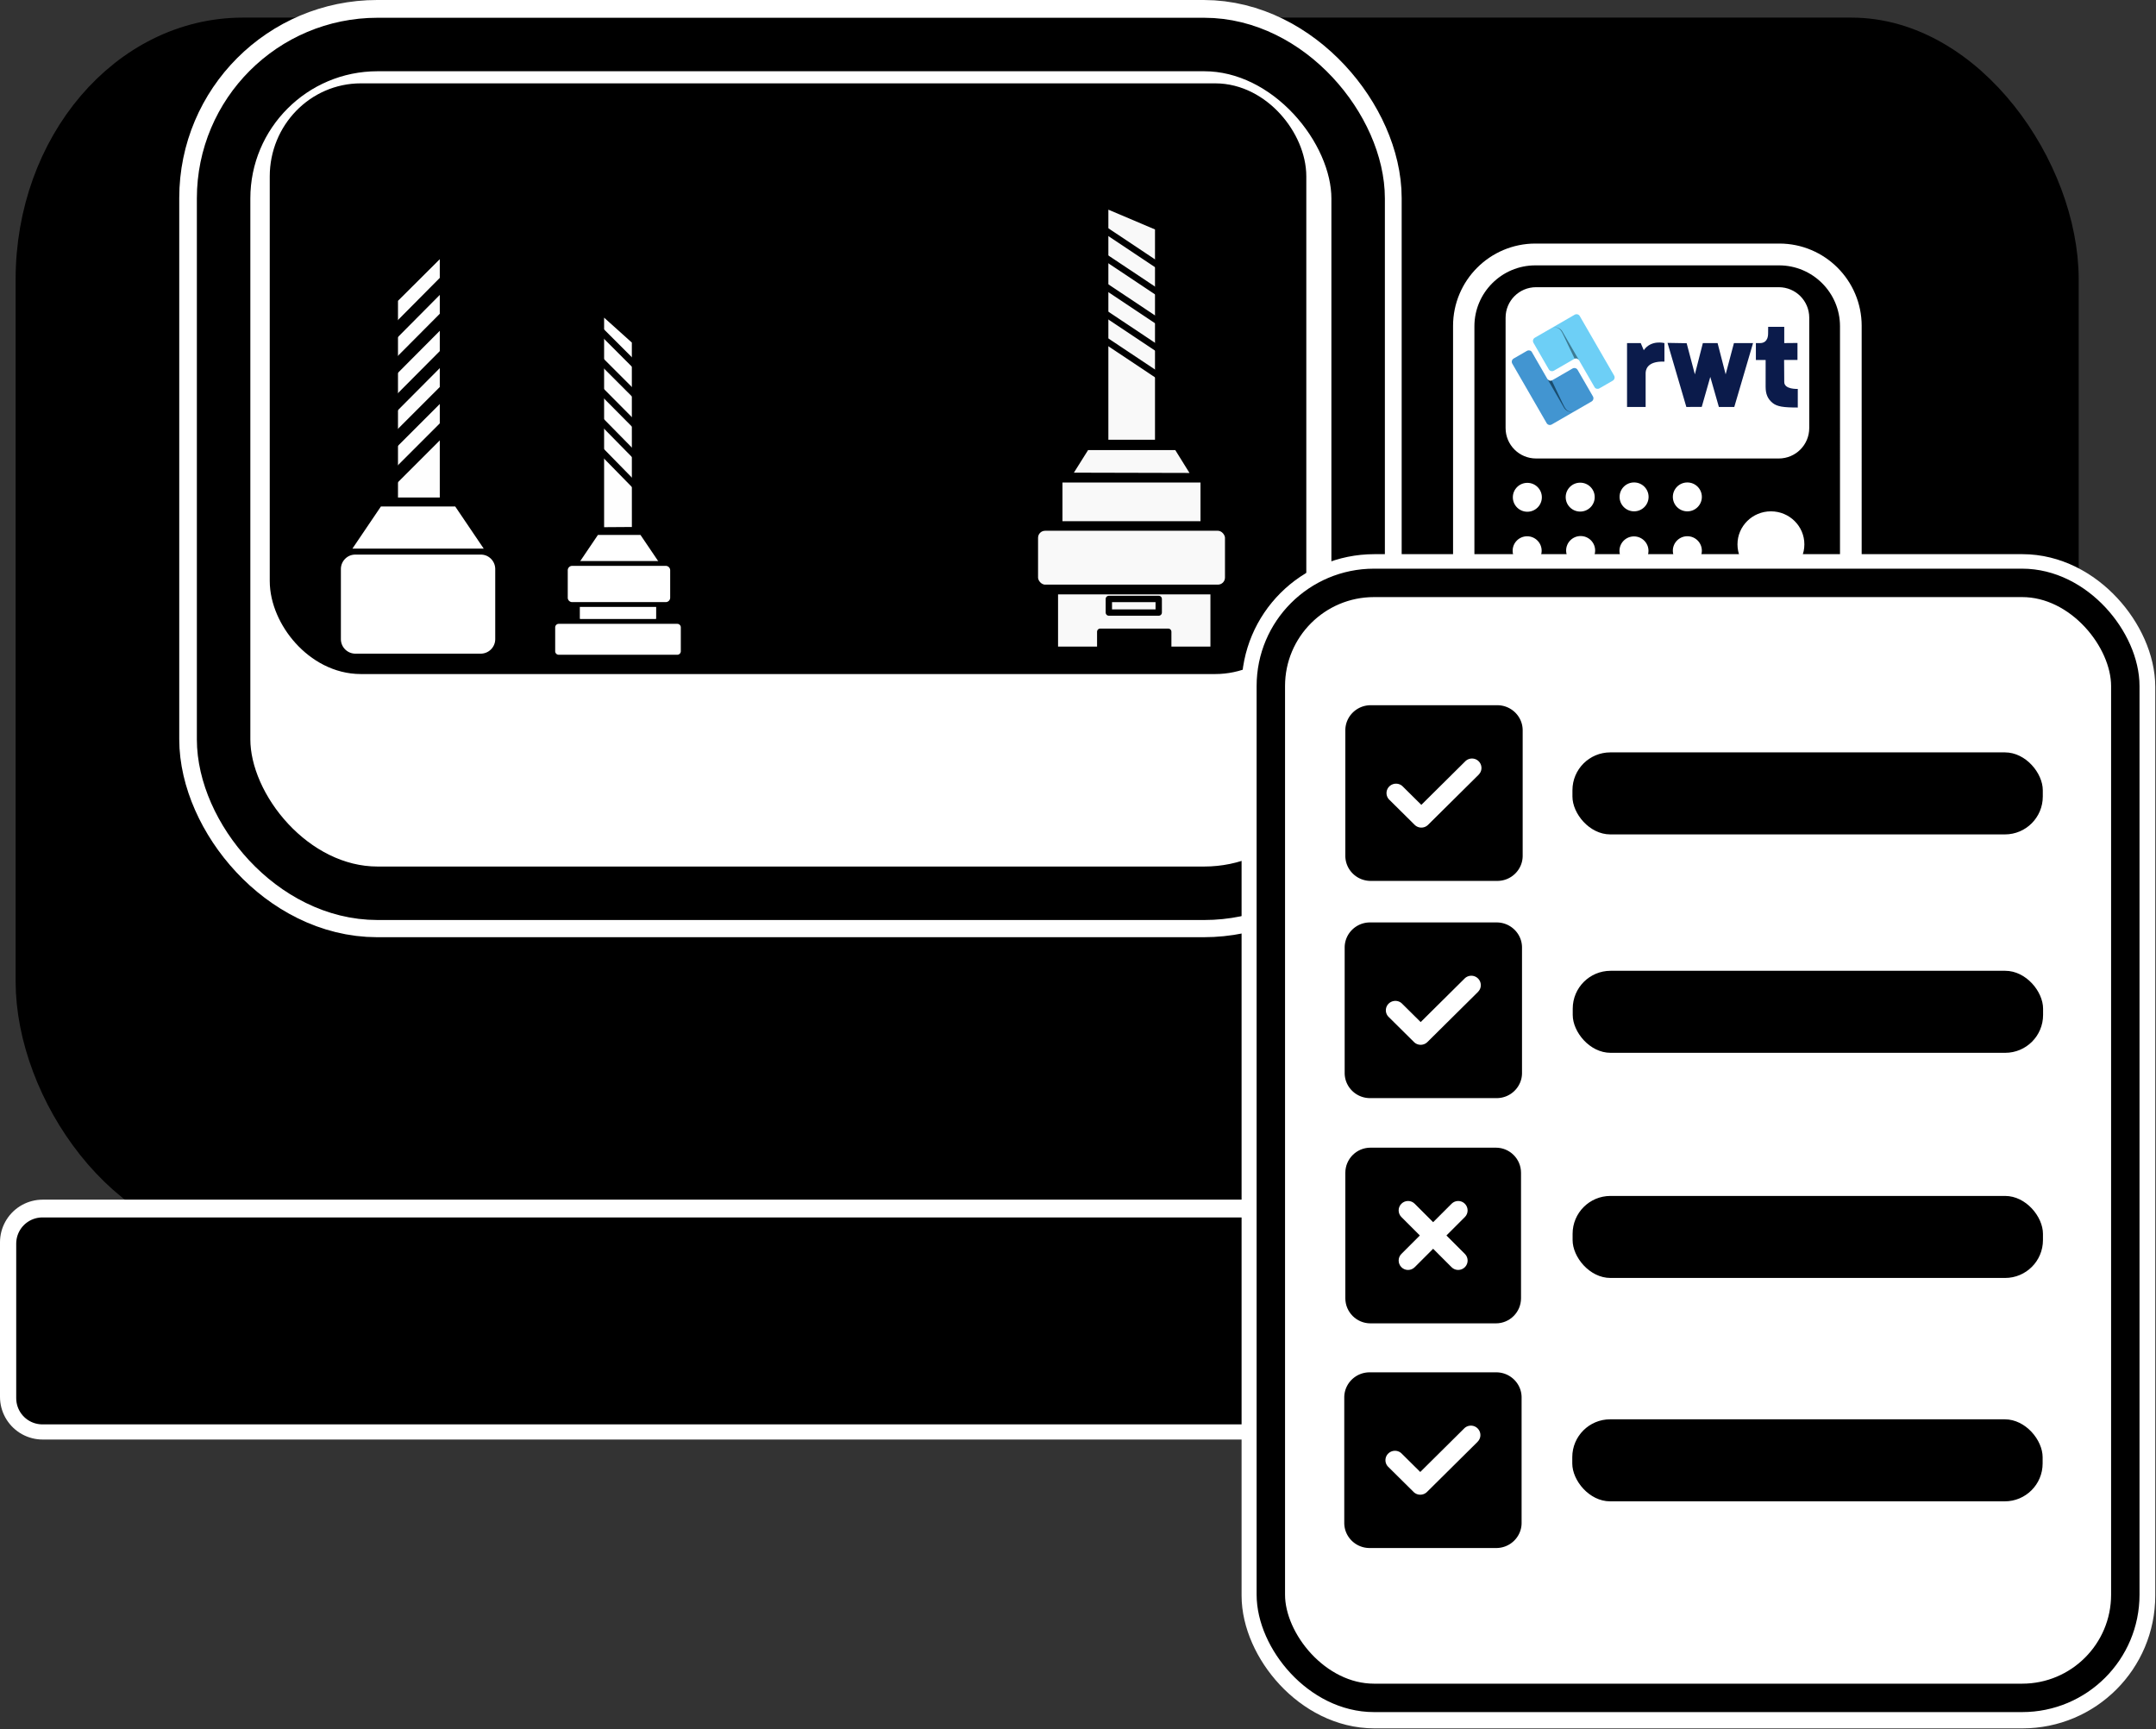 <svg xmlns="http://www.w3.org/2000/svg" xml:space="preserve" width="606.329" height="486.353"><rect width="100%" height="100%" fill="#333333" stroke="none"/><g transform="translate(-37.09 -82.169)"><rect width="565.218" height="329.697" x="48.972" y="94.612" rx="56.405" ry="66.154" style="fill:#000;fill-opacity:1;stroke:#000;stroke-width:14.979;stroke-linecap:round;stroke-miterlimit:23.8;stroke-opacity:1;paint-order:markers stroke fill"/><g style="fill:none;fill-opacity:1;stroke:#fff;stroke-width:44.784;stroke-dasharray:none;stroke-opacity:1" transform="matrix(.268 0 0 .268 451.733 156.67)"><path d="M64 0C28.7 0 0 28.7 0 64v384c0 35.3 28.7 64 64 64h256c35.3 0 64-28.7 64-64V64c0-35.3-28.7-64-64-64Zm.753 22.933h254.94c17.7 0 32 14.3 32 32v115.92c0 17.7-14.3 32-32 32H64.753c389.55 0-32-3.895-32-32V54.933c0-17.7 14.3-32 32-32zm62.8 224.725c0 17.673-14.326 32-32 32-17.672 0-32-14.327-32-32 0-17.673 14.328-32 32-32 17.674 0 32 14.327 32 32zm-32 128c-17.673 0-32-14.327-32-32 0-17.673 14.327-32 32-32 17.674 0 32 14.327 32 32 0 17.673-14.326 32-32 32zm96-96c-17.673 0-32-14.327-32-32 0-17.673 14.328-32 32-32 17.674 0 32 14.327 32 32 0 17.673-14.326 32-32 32zm32 64c0 17.673-14.326 32-32 32-17.672 0-32-14.327-32-32 0-17.673 14.328-32 32-32 17.674 0 32 14.327 32 32zM96.419 472.578c-17.673 0-32-14.326-32-32 0-17.672 14.327-32 32-32 17.674 0 32 14.328 32 32 0 17.674-14.326 32-32 32zm95.526-.892c-17.673 0-32-14.327-32-32 0-17.673 14.327-32 32-32 17.673 0 32 14.327 32 32 0 17.673-14.327 32-32 32z" style="fill:none;fill-opacity:1;stroke:#fff;stroke-width:44.784;stroke-dasharray:none;stroke-opacity:1"/><ellipse cx="294.389" cy="293.05" rx="42.629" ry="42.183" style="fill:none;fill-opacity:1;stroke:#fff;stroke-width:44.784;stroke-linecap:round;stroke-linejoin:round;stroke-miterlimit:23.8;stroke-dasharray:none;stroke-opacity:1;paint-order:markers stroke fill"/><ellipse cx="294.576" cy="395.224" rx="42.629" ry="42.183" style="fill:none;fill-opacity:1;stroke:#fff;stroke-width:44.784;stroke-linecap:round;stroke-linejoin:round;stroke-miterlimit:23.8;stroke-dasharray:none;stroke-opacity:1;paint-order:markers stroke fill"/></g><rect width="319.035" height="238.842" x="99.871" y="94.541" ry="43.319" style="display:inline;fill:#fff;fill-opacity:1;stroke:#fff;stroke-width:24.745;stroke-linecap:round;stroke-linejoin:round;stroke-miterlimit:23.8;stroke-dasharray:none;stroke-opacity:1;paint-order:markers stroke fill"/><rect width="78.964" height="40.455" x="463.642" y="166.974" rx="0" ry="40.455" style="fill:#fff;fill-opacity:1;stroke:#fff;stroke-width:12;stroke-linecap:round;stroke-linejoin:round;stroke-miterlimit:23.8;stroke-dasharray:none;stroke-opacity:1;paint-order:markers stroke fill"/><rect width="565.095" height="43.464" x="49.089" y="431.568" rx="0" ry="43.464" style="fill:#fff;fill-opacity:1;stroke:#fff;stroke-width:24;stroke-linecap:round;stroke-linejoin:round;stroke-miterlimit:23.8;stroke-dasharray:none;stroke-opacity:1;paint-order:markers stroke fill"/></g><g style="fill:#000" transform="matrix(1.084 0 0 1.084 25.028 -108.642)"><rect width="521.498" height="40.111" x="-12.092" y="422.88" rx="0" ry="40.111" style="fill:#000;fill-opacity:1;stroke:#000;stroke-width:13.578;stroke-linecap:round;stroke-linejoin:round;stroke-miterlimit:23.8;stroke-dasharray:none;stroke-opacity:1;paint-order:markers stroke fill"/><rect width="294.34" height="220.215" x="34.921" y="111.77" ry="39.941" style="display:inline;fill:#fff;fill-opacity:1;stroke:#000;stroke-width:13.876;stroke-linecap:round;stroke-linejoin:round;stroke-miterlimit:23.8;stroke-dasharray:none;stroke-opacity:1;paint-order:markers stroke fill"/><rect width="256.672" height="141.01" x="53.019" y="127.974" rx="17.504" ry="18.02" style="fill:#000;fill-opacity:1;stroke:#000;stroke-width:12.248;stroke-linecap:round;stroke-linejoin:round;stroke-miterlimit:23.8;stroke-dasharray:none;stroke-opacity:1;paint-order:markers stroke fill"/><g transform="translate(359.426 169.074) scale(.247)"><path d="M64 0C28.7 0 0 28.7 0 64v384c0 35.3 28.7 64 64 64h256c35.3 0 64-28.7 64-64V64c0-35.3-28.7-64-64-64Zm.753 22.933h254.94c17.7 0 32 14.3 32 32v115.92c0 17.7-14.3 32-32 32H64.753c-17.7 0-32-14.3-32-32V54.933c0-17.7 14.3-32 32-32z"/><ellipse cx="223.667" cy="243.209" rx="18.503" ry="18.448" style="fill:#fff;stroke:#000;stroke-width:6.535;stroke-linecap:round;stroke-linejoin:round;stroke-miterlimit:23.8;paint-order:markers stroke fill"/><ellipse cx="55.604" cy="243.614" rx="18.503" ry="18.448" style="fill:#fff;stroke:#000;stroke-width:6.535;stroke-linecap:round;stroke-linejoin:round;stroke-miterlimit:23.8;paint-order:markers stroke fill"/><ellipse cx="55.396" cy="299.748" rx="18.503" ry="18.448" style="fill:#fff;stroke:#000;stroke-width:6.535;stroke-linecap:round;stroke-linejoin:round;stroke-miterlimit:23.8;paint-order:markers stroke fill"/><ellipse cx="55.689" cy="356.065" rx="18.503" ry="18.448" style="fill:#fff;stroke:#000;stroke-width:6.535;stroke-linecap:round;stroke-linejoin:round;stroke-miterlimit:23.8;paint-order:markers stroke fill"/><ellipse cx="111.577" cy="299.502" rx="18.503" ry="18.448" style="fill:#fff;stroke:#000;stroke-width:6.535;stroke-linecap:round;stroke-linejoin:round;stroke-miterlimit:23.8;paint-order:markers stroke fill"/><ellipse cx="167.599" cy="299.875" rx="18.503" ry="18.448" style="fill:#fff;stroke:#000;stroke-width:6.535;stroke-linecap:round;stroke-linejoin:round;stroke-miterlimit:23.8;paint-order:markers stroke fill"/><ellipse cx="223.657" cy="299.694" rx="18.503" ry="18.448" style="fill:#fff;stroke:#000;stroke-width:6.535;stroke-linecap:round;stroke-linejoin:round;stroke-miterlimit:23.8;paint-order:markers stroke fill"/><ellipse cx="223.113" cy="355.492" rx="18.503" ry="18.448" style="fill:#fff;stroke:#000;stroke-width:6.535;stroke-linecap:round;stroke-linejoin:round;stroke-miterlimit:23.8;paint-order:markers stroke fill"/><ellipse cx="223.476" cy="411.109" rx="18.503" ry="18.448" style="fill:#fff;stroke:#000;stroke-width:6.535;stroke-linecap:round;stroke-linejoin:round;stroke-miterlimit:23.8;paint-order:markers stroke fill"/><ellipse cx="223.476" cy="467.633" rx="18.503" ry="18.448" style="fill:#fff;stroke:#000;stroke-width:6.535;stroke-linecap:round;stroke-linejoin:round;stroke-miterlimit:23.8;paint-order:markers stroke fill"/><ellipse cx="167.314" cy="467.633" rx="18.503" ry="18.448" style="fill:#fff;stroke:#000;stroke-width:6.535;stroke-linecap:round;stroke-linejoin:round;stroke-miterlimit:23.8;paint-order:markers stroke fill"/><ellipse cx="111.334" cy="467.089" rx="18.503" ry="18.448" style="fill:#fff;stroke:#000;stroke-width:6.535;stroke-linecap:round;stroke-linejoin:round;stroke-miterlimit:23.8;paint-order:markers stroke fill"/><ellipse cx="56.002" cy="467.271" rx="18.503" ry="18.448" style="fill:#fff;stroke:#000;stroke-width:6.535;stroke-linecap:round;stroke-linejoin:round;stroke-miterlimit:23.8;paint-order:markers stroke fill"/><ellipse cx="56.002" cy="411.109" rx="18.503" ry="18.448" style="fill:#fff;stroke:#000;stroke-width:6.535;stroke-linecap:round;stroke-linejoin:round;stroke-miterlimit:23.8;paint-order:markers stroke fill"/><ellipse cx="111.879" cy="411.109" rx="18.503" ry="18.448" style="fill:#fff;stroke:#000;stroke-width:6.535;stroke-linecap:round;stroke-linejoin:round;stroke-miterlimit:23.8;paint-order:markers stroke fill"/><ellipse cx="167.417" cy="411.188" rx="18.503" ry="18.448" style="fill:#fff;stroke:#000;stroke-width:6.535;stroke-linecap:round;stroke-linejoin:round;stroke-miterlimit:23.8;paint-order:markers stroke fill"/><ellipse cx="167.496" cy="355.492" rx="18.503" ry="18.448" style="fill:#fff;stroke:#000;stroke-width:6.535;stroke-linecap:round;stroke-linejoin:round;stroke-miterlimit:23.8;paint-order:markers stroke fill"/><ellipse cx="111.334" cy="355.311" rx="18.503" ry="18.448" style="fill:#fff;stroke:#000;stroke-width:6.535;stroke-linecap:round;stroke-linejoin:round;stroke-miterlimit:23.8;paint-order:markers stroke fill"/><ellipse cx="111.12" cy="243.436" rx="18.503" ry="18.448" style="fill:#fff;stroke:#000;stroke-width:6.535;stroke-linecap:round;stroke-linejoin:round;stroke-miterlimit:23.8;paint-order:markers stroke fill"/><ellipse cx="167.717" cy="243.187" rx="18.503" ry="18.448" style="fill:#fff;stroke:#000;stroke-width:6.535;stroke-linecap:round;stroke-linejoin:round;stroke-miterlimit:23.8;paint-order:markers stroke fill"/><ellipse cx="311.446" cy="293.05" rx="42.629" ry="42.183" style="fill:#fff;stroke:#000;stroke-width:15;stroke-linecap:round;stroke-linejoin:round;stroke-miterlimit:23.8;paint-order:markers stroke fill"/><ellipse cx="311.996" cy="395.224" rx="42.629" ry="42.183" style="fill:#fff;stroke:#000;stroke-width:15;stroke-linecap:round;stroke-linejoin:round;stroke-miterlimit:23.8;paint-order:markers stroke fill"/><path d="M161.206 40.403v89.308h26.001V82.822c0-3.38.522-17.524 26.293-16.509v-25.92s-18.544-5.028-28.911 9.946l-4.233-9.936zM217.836 40.105l26.304 89.606 21.529-.049 11.966-41.975 12.017 42.069h21.526l26.251-89.363h-26.727l-11.591 43.708-11.27-43.708h-20.609l-11.171 43.708-11.498-43.534ZM341.397 40.393v23.609h13.647s-.025 15.597-.025 37.468c0 9.951 2.75 16.88 9.572 22.51 6.422 5.297 15.412 6.537 35.409 6.537v-26.043s-18.926 1.07-18.926-9.652c0-10.723-.212-30.82-.212-30.82h18.71V40.225l-18.498.168V17.616h-22.497c0 3.78-.078 8.859-.078 8.948 0 12.601-7.512 13.829-11.44 13.829z" style="fill:#0b1b4b;fill-rule:nonzero" transform="translate(39.255 51.306) scale(.751)"/><path d="m78.897 140.95-23.046 13.308c-2.475 1.429-5.67.572-7.099-1.905l-24.031-41.62L.691 69.112c-1.428-2.473-.571-5.67 1.902-7.099l18.561-10.716c2.351-1.359 5.521-.793 6.852 1.514L49.67 90.327c1.38 2.39 4.037 3.67 6.242 2.397l29.06-16.777c2.477-1.429 5.673-.572 7.102 1.903l10.716 18.559 10.714 18.56c1.431 2.476.576 5.672-1.901 7.1z" style="fill:#4295d1" transform="translate(39.255 51.306) scale(.751)"/><path d="M49.748 90.462c1.4 2.303 4.002 3.512 6.166 2.262l14.983 31.442c3.274 6.297 5.193 12.793 14.462 12.25a11.966 11.966 0 0 1-9.931-2.743 11.748 11.748 0 0 1-2.442-2.962c-.006-.008-.012-.02-.018-.03L52.27 94.828Z" style="fill:#194c6e" transform="translate(39.255 51.306) scale(.751)"/><path d="M64.925 13.997 87.972.692c2.474-1.429 5.67-.573 7.099 1.901l24.033 41.622 24.028 41.621c1.428 2.475.57 5.671-1.901 7.099l-18.563 10.717c-2.35 1.358-5.52.795-6.85-1.515L94.154 64.621c-1.381-2.389-4.038-3.671-6.244-2.396L58.85 79.004c-2.475 1.428-5.671.571-7.101-1.903L41.034 58.54 30.318 39.981c-1.43-2.477-.574-5.672 1.902-7.101z" style="fill:#6dcff6" transform="translate(39.255 51.306) scale(.751)"/><path d="M94.079 64.488c-1.401-2.305-4.002-3.512-6.167-2.263l-14.983-31.44c-3.275-6.3-5.194-12.794-14.462-12.253a11.97 11.97 0 0 1 9.929 2.744 11.755 11.755 0 0 1 2.461 2.993L91.555 60.12Z" style="fill:#3d7b93" transform="translate(39.255 51.306) scale(.751)"/></g></g><g transform="matrix(.666 0 0 .666 315.36 131.156)"><rect width="360.815" height="470.858" x="63.263" y="49.59" ry="43.562" style="fill:#fff;fill-opacity:1;stroke:#fff;stroke-width:25;stroke-linecap:round;stroke-linejoin:round;stroke-miterlimit:23.8;stroke-dasharray:none;stroke-opacity:1;paint-order:markers stroke fill"/><path d="M105.271 100.88c-5.9 0-10.697 4.753-10.697 10.598v52.992c0 5.846 4.797 10.598 10.697 10.598h53.488c5.9 0 10.698-4.752 10.698-10.598v-52.992c0-5.845-4.797-10.598-10.698-10.598zm45.632 29.31-21.395 21.198c-1.571 1.556-4.112 1.556-5.666 0l-10.698-10.599a3.932 3.932 0 0 1 0-5.614c1.571-1.54 4.112-1.556 5.666 0l7.856 7.784 18.554-18.398c1.571-1.557 4.112-1.557 5.666 0 1.555 1.556 1.572 4.073 0 5.613zM104.993 192.605c-5.9 0-10.698 4.753-10.698 10.598v52.992c0 5.846 4.798 10.598 10.698 10.598h53.488c5.9 0 10.698-4.752 10.698-10.598v-52.992c0-5.845-4.798-10.598-10.698-10.598zm45.632 29.311-21.395 21.197c-1.571 1.556-4.112 1.556-5.667 0l-10.697-10.599a3.932 3.932 0 0 1 0-5.614c1.571-1.54 4.112-1.556 5.666 0l7.856 7.784 18.554-18.398c1.571-1.557 4.112-1.557 5.666 0 1.555 1.556 1.571 4.073 0 5.613zM104.82 382.597c-5.901 0-10.698 4.753-10.698 10.598v52.992c0 5.846 4.797 10.598 10.697 10.598h53.488c5.9 0 10.698-4.752 10.698-10.598v-52.992c0-5.845-4.797-10.598-10.698-10.598zm45.631 29.31-21.395 21.198c-1.571 1.556-4.112 1.556-5.666 0l-10.698-10.599a3.932 3.932 0 0 1 0-5.614c1.571-1.54 4.112-1.556 5.666 0l7.856 7.784 18.554-18.398c1.571-1.557 4.112-1.557 5.666 0 1.555 1.556 1.572 4.073 0 5.613z" style="stroke-width:.166"/><path d="M105.172 287.722c-5.846 0-10.598 4.753-10.598 10.599v52.991c0 5.846 4.752 10.599 10.598 10.599h52.992c5.845 0 10.598-4.753 10.598-10.599v-52.991c0-5.846-4.753-10.599-10.598-10.599zm13.082 23.681c1.557-1.557 4.074-1.557 5.614 0l7.783 7.783 7.783-7.783c1.557-1.557 4.074-1.557 5.614 0s1.557 4.074 0 5.614l-7.783 7.783 7.783 7.783c1.557 1.557 1.557 4.074 0 5.614-1.556 1.54-4.073 1.557-5.614 0l-7.783-7.783-7.783 7.783c-1.557 1.557-4.074 1.557-5.614 0s-1.556-4.074 0-5.614l7.783-7.783-7.783-7.783c-1.556-1.557-1.556-4.074 0-5.614z" style="stroke-width:.166"/><rect width="198.613" height="34.637" x="190.474" y="120.796" ry="15.986" style="fill:#000;fill-opacity:1;stroke:none;stroke-width:26.494;stroke-linecap:round;stroke-linejoin:round;stroke-miterlimit:23.8;stroke-dasharray:none;stroke-opacity:1;paint-order:markers stroke fill"/><rect width="198.613" height="34.637" x="190.597" y="213.028" ry="15.986" style="fill:#000;fill-opacity:1;stroke:none;stroke-width:26.494;stroke-linecap:round;stroke-linejoin:round;stroke-miterlimit:23.8;stroke-dasharray:none;stroke-opacity:1;paint-order:markers stroke fill"/><rect width="198.613" height="34.637" x="190.543" y="308.103" ry="15.986" style="fill:#000;fill-opacity:1;stroke:none;stroke-width:26.494;stroke-linecap:round;stroke-linejoin:round;stroke-miterlimit:23.8;stroke-dasharray:none;stroke-opacity:1;paint-order:markers stroke fill"/><rect width="198.613" height="34.637" x="190.404" y="402.436" ry="15.986" style="fill:#000;fill-opacity:1;stroke:none;stroke-width:26.494;stroke-linecap:round;stroke-linejoin:round;stroke-miterlimit:23.8;stroke-dasharray:none;stroke-opacity:1;paint-order:markers stroke fill"/></g><rect width="360.815" height="470.858" x="63.113" y="49.215" ry="43.562" style="fill:none;stroke:#000;stroke-width:12;stroke-linecap:round;stroke-linejoin:round;stroke-miterlimit:23.8;stroke-dasharray:none;stroke-opacity:1;paint-order:markers stroke fill" transform="matrix(.666 0 0 .666 315.36 131.156)"/><g transform="matrix(.255 0 0 .255 260.84 54.978)"><rect width="213.068" height="66.308" x="118.466" y="366.348" ry="11.218" style="fill:#f9f9f9;fill-opacity:1;stroke:#000;stroke-width:6.904;stroke-linecap:round;stroke-linejoin:round;stroke-miterlimit:23.8;stroke-dasharray:none;stroke-opacity:1;paint-order:markers stroke fill"/><rect width="159.23" height="49.668" x="145.344" y="313.082" rx="0" ry="0" style="fill:#f9f9f9;fill-opacity:1;stroke:#000;stroke-width:7;stroke-linecap:round;stroke-linejoin:round;stroke-miterlimit:23.8;stroke-dasharray:none;stroke-opacity:1;paint-order:markers stroke fill"/><path d="m155.126 309.201 140.117.34-20.017-32.21H175.143Z" style="fill:#f9f9f9;fill-opacity:1;stroke:#000;stroke-width:7;stroke-linecap:round;stroke-linejoin:round;stroke-miterlimit:23.8;stroke-dasharray:none;stroke-opacity:1;paint-order:markers stroke fill"/><path d="M195.58 273.275V9.775l59.21 25.095v238.405Z" style="fill:#f9f9f9;fill-opacity:1;stroke:#000;stroke-width:7.789;stroke-linecap:round;stroke-linejoin:round;stroke-miterlimit:23.8;stroke-dasharray:none;stroke-opacity:1;paint-order:markers stroke fill"/><path d="M140.487 436.487v64.526h50.008v-19.854h75.01v19.854h50.008v-64.526z" style="fill:#f9f9f9;fill-opacity:1;stroke:#000;stroke-width:6.975;stroke-linecap:round;stroke-linejoin:round;stroke-miterlimit:23.8;stroke-dasharray:none;stroke-opacity:1;paint-order:markers stroke fill"/><path d="M200 445v15h55v-15z" style="fill:#f9f9f9;fill-opacity:1;stroke:#000;stroke-width:7;stroke-linecap:round;stroke-linejoin:round;stroke-miterlimit:23.8;stroke-dasharray:none;stroke-opacity:1;paint-order:markers stroke fill"/><path d="m195 35 60 40v5l-60-40ZM195 65l60 40v5l-60-40ZM195.185 96.944l60 40v5l-60-40zM195 127l60 40v5l-60-40zM195 156.5l60 40v5l-60-40z" style="fill:#000;fill-opacity:1;stroke:#000;stroke-width:3;stroke-linecap:round;stroke-linejoin:round;stroke-miterlimit:23.8;stroke-dasharray:none;stroke-opacity:1;paint-order:markers stroke fill"/></g><path fill="#fff" fill-rule="evenodd" stroke="#000" stroke-miterlimit="8" stroke-width="1.359" d="M155.455 176.451c0-.925.75-1.676 1.676-1.676h33.337c.925 0 1.675.75 1.675 1.676v6.704c0 .925-.75 1.675-1.675 1.675h-33.337c-.925 0-1.676-.75-1.676-1.675zM162.385 170.586c0-.463.375-.838.838-.838h21.152c.463 0 .838.375.838.838v3.351a.838.838 0 0 1-.838.838h-21.152a.838.838 0 0 1-.838-.838zM160.347 160.78l7.444-11.007h12.696l7.444 11.006z"/><path fill="#fff" fill-rule="evenodd" stroke="#000" stroke-miterlimit="8" stroke-width="1.359" d="M158.988 160.394c0-1.063.862-1.925 1.925-1.925h26.316c1.064 0 1.925.862 1.925 1.925v7.7a1.925 1.925 0 0 1-1.925 1.925h-26.316a1.925 1.925 0 0 1-1.925-1.925z"/><path d="m1030.594 586.864 67.358-.464-.069-383.611-67.29-60.446z" style="fill:#fefefe;fill-opacity:1;stroke:#000;stroke-width:10.775;stroke-linecap:round;stroke-linejoin:round;stroke-miterlimit:23.8;stroke-dasharray:none;stroke-opacity:1;paint-order:markers stroke fill" transform="matrix(.138 0 0 .138 26.927 68.028)"/><path d="m1030.602 176.022 67.342 67.343v13.468l-67.342-67.342zM1030.602 236.63l67.342 67.343v13.468l-67.342-67.342z" style="fill:#000;fill-opacity:1;stroke:#000;stroke-width:4.041;stroke-linecap:round;stroke-linejoin:round;stroke-miterlimit:23.8;stroke-dasharray:none;stroke-opacity:1;paint-order:markers stroke fill" transform="matrix(.138 0 0 .138 26.927 68.028)"/><path d="m1031.091 298.117 66.86 67.354v13.47l-66.86-67.353z" style="fill:#000;fill-opacity:1;stroke:#000;stroke-width:4.026;stroke-linecap:round;stroke-linejoin:round;stroke-miterlimit:23.8;stroke-dasharray:none;stroke-opacity:1;paint-order:markers stroke fill" transform="matrix(.138 0 0 .138 26.927 68.028)"/><path d="m1030.778 359.185 66.206 67.37v13.475l-66.206-67.37z" style="fill:#000;fill-opacity:1;stroke:#000;stroke-width:4.007;stroke-linecap:round;stroke-linejoin:round;stroke-miterlimit:23.8;stroke-dasharray:none;stroke-opacity:1;paint-order:markers stroke fill" transform="matrix(.138 0 0 .138 26.927 68.028)"/><path d="m1031.125 420.448 65.979 67.376v13.475l-65.98-67.376z" style="fill:#000;fill-opacity:1;stroke:#000;stroke-width:4;stroke-linecap:round;stroke-linejoin:round;stroke-miterlimit:23.8;stroke-dasharray:none;stroke-opacity:1;paint-order:markers stroke fill" transform="matrix(.138 0 0 .138 26.927 68.028)"/><path fill="#fff" fill-rule="evenodd" stroke="#000" stroke-miterlimit="8" stroke-width="1.669" d="M95.034 160.052a4.925 4.925 0 0 1 4.925-4.925h35.224a4.925 4.925 0 0 1 4.925 4.925v19.698a4.925 4.925 0 0 1-4.925 4.925H99.959a4.925 4.925 0 0 1-4.925-4.925Z"/><path fill="#fff" fill-rule="evenodd" stroke="#000" stroke-miterlimit="8" stroke-width="1.669" d="m97.538 155.127 9.146-13.522h21.774l9.146 13.522Z"/><path d="M625.438 593.288h81.438V173.032l-81.438 81.154z" style="fill:#fefefe;stroke:#000;stroke-width:11.051;stroke-linecap:round;stroke-linejoin:round;stroke-miterlimit:23.8;stroke-dasharray:none;paint-order:markers stroke fill" transform="translate(6.555 41.774) scale(.167)"/><path d="m706.53 220.149-81.092 81.69v13.615l81.092-81.69z" style="fill:#000;fill-opacity:1;stroke:#000;stroke-width:10.581;stroke-linecap:round;stroke-linejoin:miter;stroke-miterlimit:23.8;stroke-dasharray:none;paint-order:markers stroke fill" transform="translate(6.555 41.774) scale(.167)"/><path d="m706.534 280.604-81.315 81.718v13.62l81.315-81.718zM706.534 343.464l-81.315 81.718v13.62l81.315-81.718z" style="fill:#000;fill-opacity:1;stroke:#000;stroke-width:10.597;stroke-linecap:round;stroke-linejoin:miter;stroke-miterlimit:23.8;stroke-dasharray:none;paint-order:markers stroke fill" transform="translate(6.555 41.774) scale(.167)"/><path d="m706.53 403.952-81.69 81.69v13.615l81.69-81.69zM706.53 465.22l-81.69 81.69v13.615l81.69-81.69z" style="fill:#000;fill-opacity:1;stroke:#000;stroke-width:10.62;stroke-linecap:round;stroke-linejoin:miter;stroke-miterlimit:23.8;stroke-dasharray:none;paint-order:markers stroke fill" transform="translate(6.555 41.774) scale(.167)"/></svg>